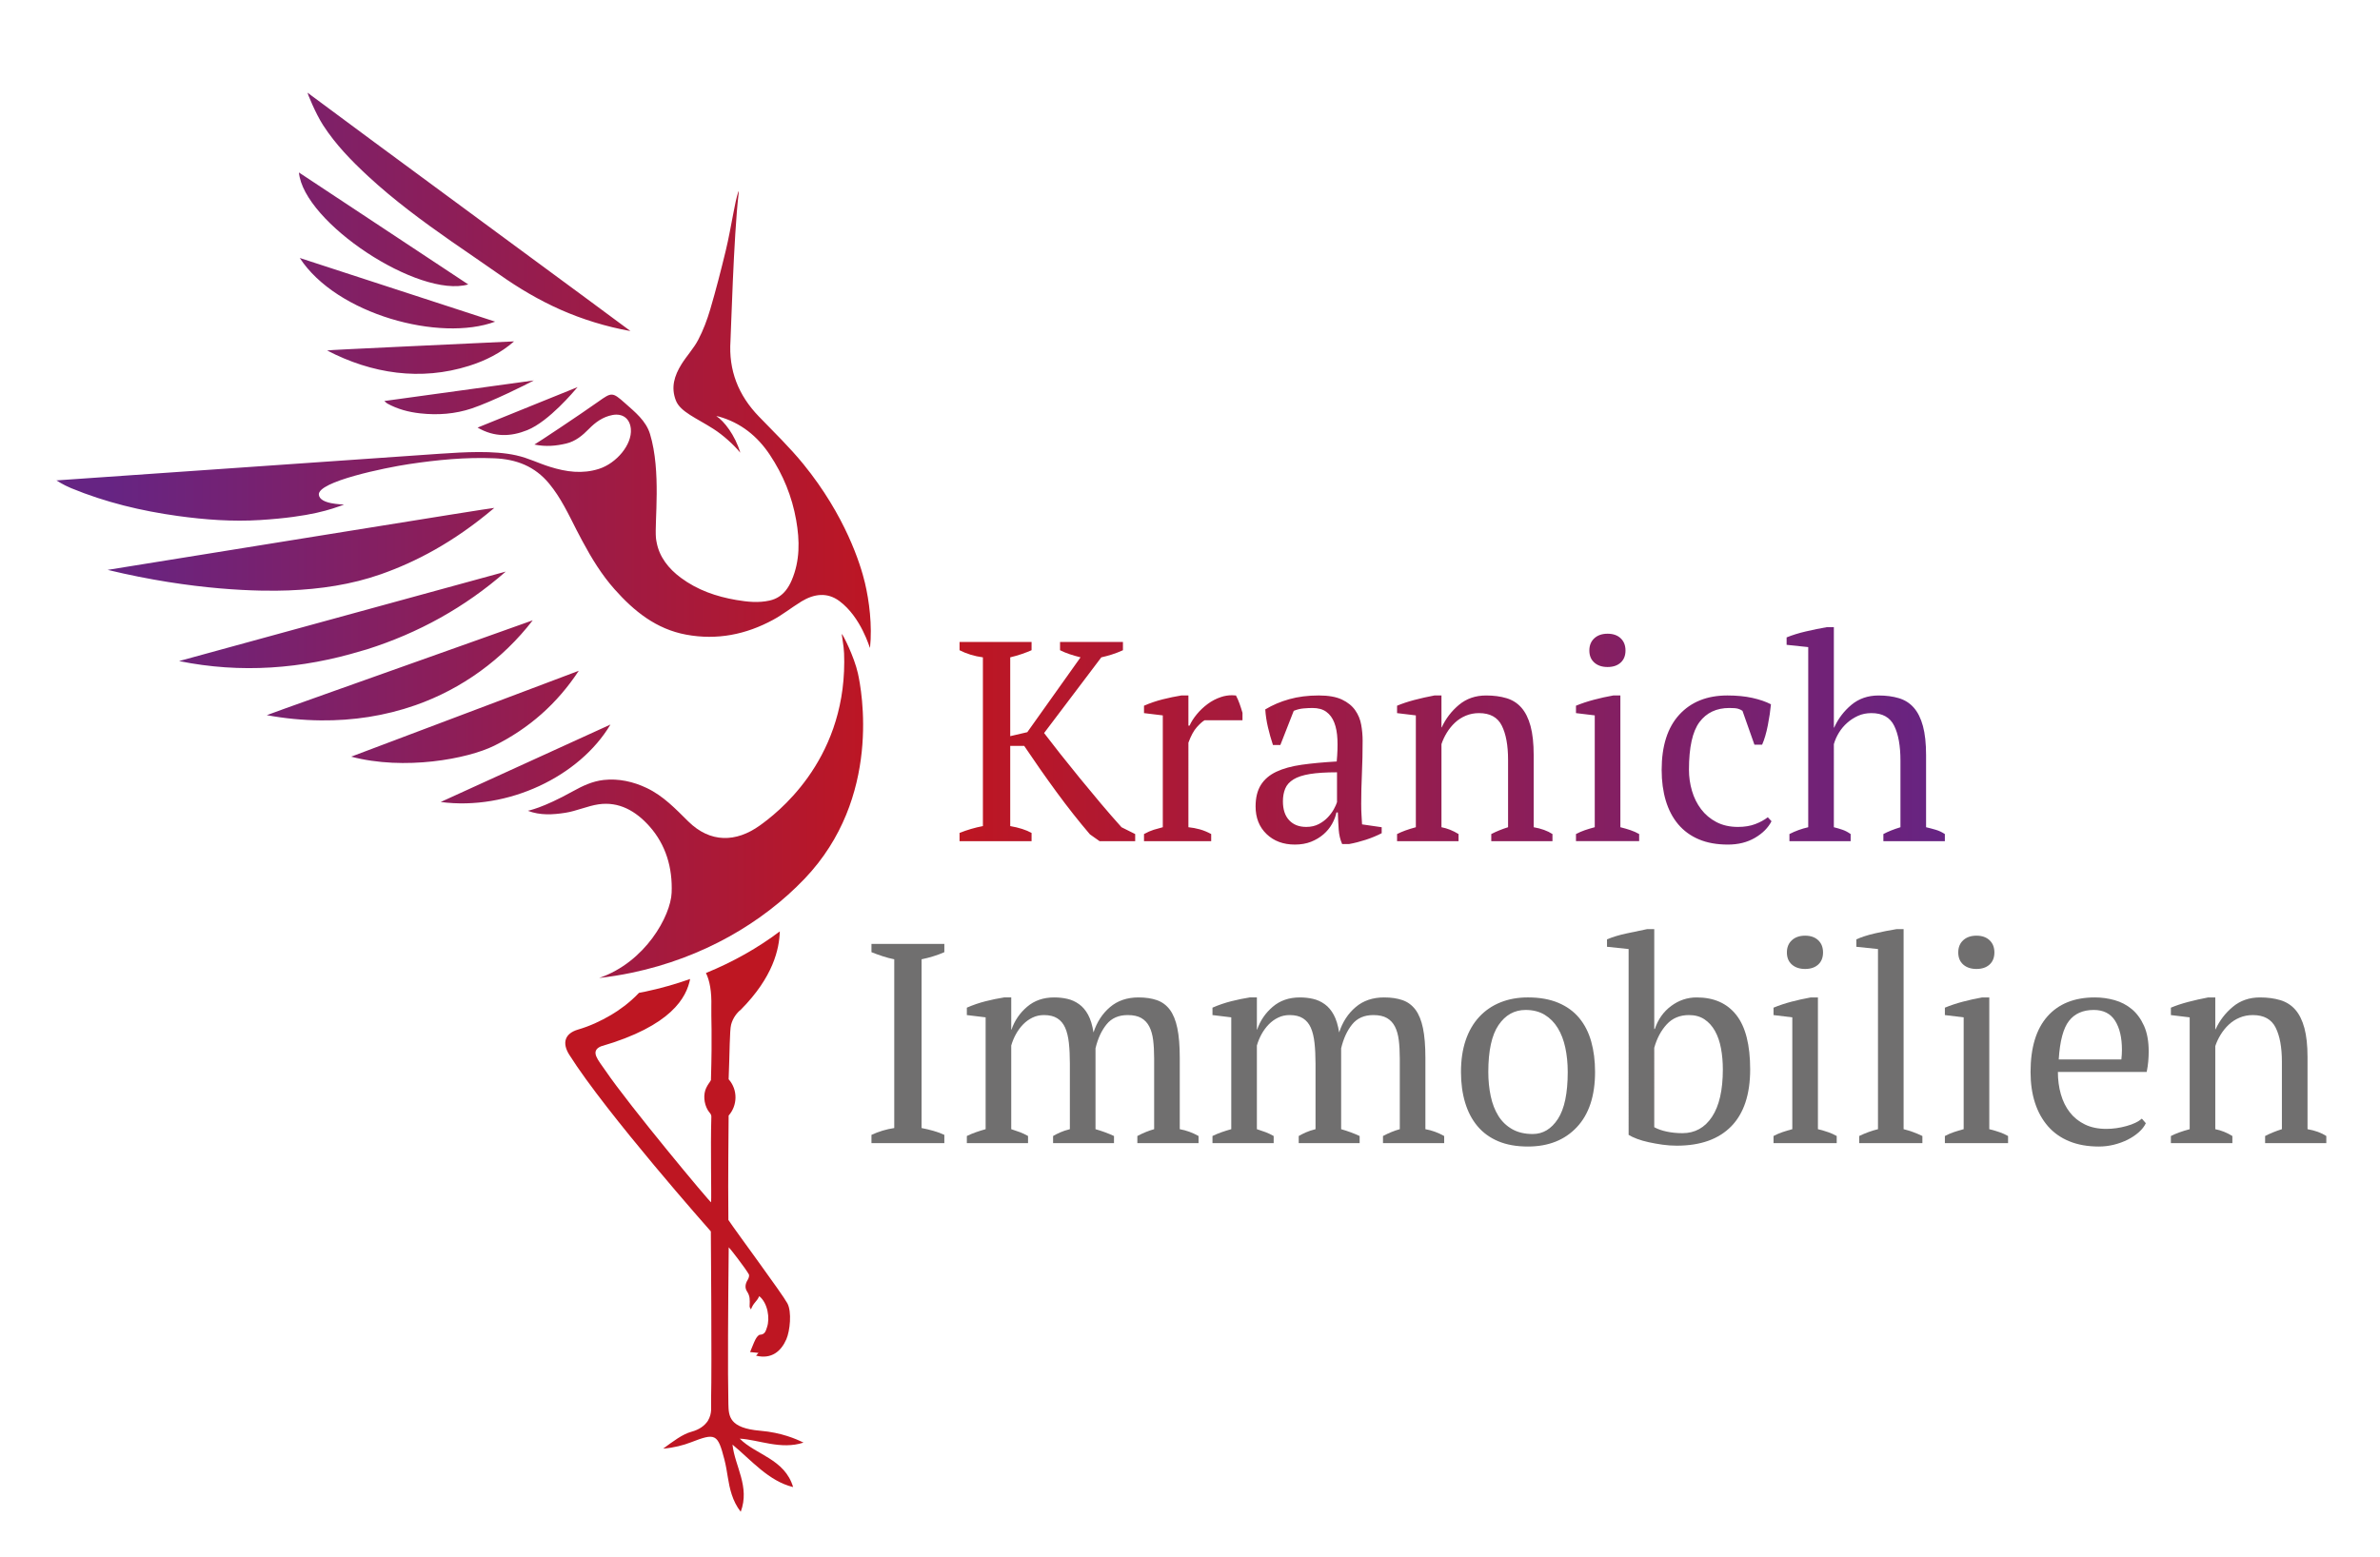 <?xml version="1.0" encoding="utf-8"?>
<!-- Generator: Adobe Illustrator 16.0.4, SVG Export Plug-In . SVG Version: 6.00 Build 0)  -->
<!DOCTYPE svg PUBLIC "-//W3C//DTD SVG 1.0//EN" "http://www.w3.org/TR/2001/REC-SVG-20010904/DTD/svg10.dtd">
<svg version="1.0" id="Ebene_1" xmlns="http://www.w3.org/2000/svg" xmlns:xlink="http://www.w3.org/1999/xlink" x="0px" y="0px"
	 width="301px" height="197px" viewBox="0 0 301 197" enable-background="new 0 0 301 197" xml:space="preserve">
<g>
	<defs>
		<path id="SVGID_1_" d="M163.043,103.769c-0.528-0.563-0.792-1.361-0.792-2.394c0-0.6,0.096-1.134,0.289-1.601
			c0.191-0.47,0.539-0.859,1.043-1.171c0.504-0.312,1.199-0.54,2.088-0.685c0.889-0.144,2.027-0.216,3.421-0.216v3.78
			c-0.073,0.24-0.205,0.533-0.397,0.882c-0.192,0.348-0.444,0.69-0.756,1.025c-0.312,0.336-0.695,0.624-1.151,0.864
			c-0.458,0.24-0.984,0.36-1.584,0.36C164.291,104.615,163.572,104.333,163.043,103.769 M163.061,88.451
			c-1.116,0.312-2.13,0.744-3.042,1.296c0.047,0.744,0.162,1.5,0.342,2.268c0.181,0.769,0.389,1.513,0.63,2.232h0.937l1.692-4.32
			c0.407-0.168,0.821-0.27,1.241-0.306c0.421-0.036,0.799-0.054,1.134-0.054c0.72,0,1.303,0.161,1.746,0.485
			c0.444,0.324,0.78,0.78,1.008,1.368s0.36,1.296,0.396,2.124s0.007,1.758-0.09,2.79c-1.68,0.097-3.156,0.234-4.428,0.414
			c-1.271,0.18-2.339,0.475-3.204,0.882c-0.864,0.408-1.519,0.966-1.962,1.674c-0.444,0.709-0.666,1.613-0.666,2.72
			c0,1.438,0.461,2.602,1.386,3.49c0.925,0.889,2.118,1.332,3.582,1.332c0.767,0,1.452-0.121,2.052-0.358
			c0.601-0.241,1.122-0.554,1.566-0.938c0.443-0.384,0.804-0.822,1.08-1.312c0.277-0.493,0.461-0.979,0.558-1.459h0.18
			c0.025,0.793,0.06,1.518,0.108,2.178c0.048,0.66,0.191,1.267,0.432,1.818h0.9c0.673-0.121,1.374-0.302,2.106-0.54
			c0.731-0.24,1.397-0.517,1.998-0.828v-0.756l-2.483-0.36c-0.024-0.432-0.048-0.84-0.072-1.224
			c-0.025-0.385-0.036-0.841-0.036-1.368c0-1.225,0.029-2.502,0.09-3.834s0.09-2.718,0.09-4.158c0-0.672-0.06-1.344-0.18-2.016
			c-0.119-0.673-0.371-1.284-0.757-1.835c-0.385-0.553-0.941-1.004-1.673-1.352c-0.731-0.348-1.709-0.521-2.933-0.521
			C165.419,87.983,164.178,88.139,163.061,88.451 M184.516,89.171c-0.945,0.792-1.674,1.74-2.177,2.844h-0.036v-4.031h-0.899
			c-0.89,0.168-1.74,0.359-2.558,0.575c-0.815,0.217-1.535,0.457-2.158,0.721v0.936l2.375,0.288v14.148
			c-0.982,0.264-1.774,0.552-2.375,0.863v0.9h7.775v-0.9c-0.696-0.432-1.416-0.72-2.16-0.863V94.139
			c0.168-0.504,0.396-0.989,0.685-1.458c0.288-0.468,0.63-0.888,1.024-1.26c0.397-0.372,0.854-0.666,1.369-0.882
			c0.517-0.216,1.073-0.324,1.674-0.324c1.393,0,2.352,0.528,2.879,1.584c0.529,1.057,0.793,2.497,0.793,4.32v8.532
			c-0.768,0.24-1.476,0.528-2.124,0.863v0.9h7.739v-0.9c-0.623-0.407-1.415-0.695-2.375-0.863v-9.108
			c0-1.487-0.133-2.718-0.396-3.689c-0.264-0.973-0.648-1.745-1.152-2.322c-0.504-0.576-1.134-0.979-1.89-1.206
			s-1.613-0.342-2.574-0.342C186.611,87.983,185.465,88.379,184.516,89.171 M204.029,87.983c-0.814,0.144-1.631,0.323-2.447,0.541
			c-0.815,0.215-1.571,0.467-2.267,0.755v0.936l2.374,0.288v14.148c-0.453,0.12-0.875,0.246-1.26,0.378
			c-0.383,0.132-0.756,0.294-1.114,0.485v0.9h7.99v-0.9c-0.336-0.191-0.694-0.354-1.079-0.485c-0.384-0.132-0.814-0.258-1.297-0.378
			V87.983H204.029z M212.382,90.413c-1.487,1.62-2.231,3.954-2.231,7.002c0,1.416,0.176,2.706,0.521,3.87
			c0.35,1.164,0.87,2.16,1.566,2.989c0.696,0.826,1.565,1.463,2.609,1.906c1.043,0.444,2.274,0.666,3.69,0.666
			c1.296,0,2.43-0.282,3.401-0.846c0.973-0.564,1.674-1.266,2.106-2.106l-0.468-0.504c-0.432,0.336-0.961,0.624-1.584,0.864
			c-0.624,0.24-1.355,0.36-2.196,0.36c-1.031,0-1.937-0.204-2.718-0.612c-0.779-0.407-1.426-0.954-1.944-1.638
			c-0.516-0.685-0.899-1.458-1.151-2.322s-0.379-1.752-0.379-2.664c0-2.832,0.445-4.842,1.332-6.03
			c0.89-1.188,2.149-1.781,3.78-1.781c0.504,0,0.864,0.029,1.08,0.09c0.216,0.06,0.407,0.15,0.576,0.27l1.512,4.284h0.972
			c0.289-0.647,0.528-1.464,0.721-2.448c0.193-0.983,0.324-1.872,0.396-2.664c-0.647-0.335-1.434-0.605-2.358-0.81
			c-0.922-0.204-1.974-0.306-3.149-0.306C215.898,87.983,213.869,88.793,212.382,90.413 M154.422,88.181
			c-0.612,0.204-1.177,0.498-1.693,0.883c-0.515,0.384-0.971,0.815-1.368,1.296c-0.396,0.479-0.702,0.96-0.918,1.439h-0.144v-3.815
			H149.4c-0.743,0.119-1.524,0.281-2.34,0.485c-0.817,0.204-1.609,0.475-2.377,0.811v0.936l2.377,0.288v14.148
			c-0.383,0.096-0.768,0.204-1.153,0.323c-0.382,0.12-0.792,0.301-1.224,0.54v0.9h8.497v-0.9c-0.479-0.264-0.961-0.461-1.441-0.594
			c-0.479-0.132-0.96-0.222-1.44-0.27V93.959c0.313-0.864,0.666-1.518,1.062-1.962c0.397-0.443,0.727-0.738,0.991-0.882h4.787
			v-0.937c-0.118-0.407-0.245-0.798-0.377-1.17c-0.133-0.371-0.282-0.714-0.451-1.025c-0.169-0.019-0.336-0.028-0.504-0.028
			C155.336,87.955,154.873,88.03,154.422,88.181 M134.064,81.215v1.044c0.384,0.192,0.792,0.36,1.224,0.504
			c0.432,0.145,0.888,0.276,1.368,0.396l-6.732,9.468l-2.16,0.504v-9.972c0.503-0.12,0.985-0.258,1.44-0.414
			c0.456-0.156,0.875-0.318,1.259-0.486v-1.044h-9.108v1.044c0.89,0.456,1.873,0.756,2.953,0.9v21.348
			c-1.009,0.192-1.992,0.48-2.953,0.864v1.044h9.108v-1.044c-0.695-0.384-1.595-0.672-2.699-0.864v-10.15h1.764
			c1.32,1.967,2.681,3.911,4.086,5.832c1.403,1.919,2.814,3.706,4.229,5.362l1.224,0.864h4.5v-0.9l-1.728-0.863
			c-0.865-0.96-1.746-1.975-2.647-3.042c-0.9-1.068-1.775-2.124-2.627-3.168c-0.853-1.044-1.668-2.059-2.448-3.042
			c-0.779-0.984-1.47-1.872-2.071-2.664l7.236-9.576c0.432-0.096,0.876-0.216,1.332-0.36c0.457-0.143,0.925-0.324,1.404-0.54v-1.044
			H134.064z M201.636,80.747c-0.419,0.384-0.63,0.9-0.63,1.548c0,0.648,0.211,1.158,0.63,1.53c0.42,0.372,0.979,0.558,1.675,0.558
			c0.696,0,1.248-0.186,1.655-0.558s0.612-0.882,0.612-1.53c0-0.647-0.205-1.164-0.612-1.548s-0.959-0.576-1.655-0.576
			C202.615,80.171,202.056,80.363,201.636,80.747 M231.029,79.343c-0.839,0.145-1.722,0.324-2.646,0.54
			c-0.924,0.216-1.733,0.468-2.429,0.756v0.937l2.735,0.288v22.788c-0.84,0.191-1.632,0.479-2.377,0.863v0.9h7.74v-0.9
			c-0.335-0.239-0.677-0.42-1.025-0.54c-0.347-0.119-0.713-0.228-1.098-0.323V94.139c0.144-0.504,0.36-0.989,0.647-1.458
			c0.289-0.468,0.637-0.882,1.045-1.24c0.407-0.361,0.864-0.655,1.367-0.884c0.504-0.228,1.068-0.342,1.692-0.342
			c1.393,0,2.352,0.534,2.879,1.603c0.529,1.067,0.792,2.539,0.792,4.409v8.425c-0.863,0.264-1.584,0.552-2.159,0.863v0.9h7.775
			v-0.9c-0.359-0.239-0.744-0.42-1.15-0.54c-0.408-0.119-0.817-0.228-1.225-0.323v-9.108c0-1.487-0.133-2.718-0.396-3.689
			c-0.264-0.973-0.648-1.745-1.152-2.322c-0.503-0.576-1.134-0.979-1.89-1.206c-0.755-0.228-1.613-0.342-2.574-0.342
			c-1.343,0-2.49,0.396-3.438,1.188c-0.945,0.792-1.674,1.752-2.178,2.88h-0.035V79.343H231.029z"/>
	</defs>
	<clipPath id="SVGID_2_">
		<use xlink:href="#SVGID_1_"  overflow="visible"/>
	</clipPath>
	
		<linearGradient id="SVGID_3_" gradientUnits="userSpaceOnUse" x1="32.713" y1="238.968" x2="33.713" y2="238.968" gradientTransform="matrix(124.614 0 0 124.614 -3955.115 -29685.621)">
		<stop  offset="0" style="stop-color:#BE1622"/>
		<stop  offset="1" style="stop-color:#662483"/>
	</linearGradient>
	<rect x="121.355" y="79.343" clip-path="url(#SVGID_2_)" fill="url(#SVGID_3_)" width="124.614" height="27.504"/>
</g>
<g>
	<defs>
		<rect id="SVGID_4_" x="-250" y="-360.28" width="841.89" height="595.28"/>
	</defs>
	<clipPath id="SVGID_5_">
		<use xlink:href="#SVGID_4_"  overflow="visible"/>
	</clipPath>
	<path clip-path="url(#SVGID_5_)" fill="#706F6F" d="M119.432,144.615h-9.217v-1.044c0.937-0.433,1.897-0.721,2.881-0.864v-21.348
		c-0.48-0.097-0.961-0.223-1.44-0.379c-0.481-0.155-0.96-0.329-1.441-0.521v-1.044h9.217v1.044c-0.432,0.192-0.9,0.366-1.404,0.521
		c-0.504,0.156-0.996,0.282-1.477,0.379v21.348c0.504,0.096,1.008,0.216,1.513,0.36c0.504,0.144,0.96,0.312,1.368,0.504V144.615z"/>
	<path clip-path="url(#SVGID_5_)" fill="#706F6F" d="M140.887,144.615h-7.703v-0.9c0.239-0.144,0.533-0.293,0.881-0.45
		c0.347-0.155,0.761-0.293,1.242-0.414v-8.315c0-0.96-0.041-1.823-0.125-2.592c-0.085-0.768-0.24-1.41-0.469-1.927
		c-0.228-0.516-0.558-0.912-0.99-1.188c-0.432-0.276-0.996-0.414-1.691-0.414c-0.529,0-1.014,0.107-1.458,0.324
		c-0.445,0.216-0.841,0.504-1.189,0.863c-0.348,0.36-0.647,0.77-0.899,1.225c-0.252,0.456-0.451,0.936-0.595,1.439v10.584
		c0.385,0.121,0.75,0.246,1.098,0.378c0.348,0.133,0.69,0.294,1.027,0.486v0.9h-7.74v-0.9c0.336-0.167,0.707-0.324,1.115-0.468
		c0.408-0.145,0.828-0.275,1.261-0.396v-14.147l-2.376-0.288v-0.937c0.767-0.336,1.552-0.605,2.357-0.81
		c0.805-0.203,1.59-0.366,2.358-0.486h0.9v4.068h0.037c0.383-1.128,1.037-2.088,1.961-2.88c0.924-0.792,2.07-1.188,3.438-1.188
		c0.577,0,1.128,0.061,1.657,0.181c0.527,0.119,1.019,0.342,1.475,0.666c0.456,0.323,0.84,0.773,1.153,1.35
		c0.311,0.576,0.54,1.32,0.683,2.232c0.432-1.319,1.128-2.389,2.088-3.204c0.96-0.815,2.16-1.225,3.601-1.225
		c0.887,0,1.661,0.115,2.321,0.343c0.66,0.229,1.207,0.63,1.639,1.205c0.431,0.576,0.75,1.357,0.953,2.341
		c0.204,0.983,0.306,2.231,0.306,3.743v9.036c0.817,0.145,1.608,0.433,2.376,0.864v0.9h-7.739v-0.9
		c0.719-0.383,1.427-0.671,2.123-0.864v-8.964c0-0.864-0.042-1.631-0.125-2.304c-0.085-0.672-0.247-1.242-0.486-1.71
		c-0.24-0.468-0.576-0.828-1.008-1.08c-0.433-0.252-1.009-0.378-1.728-0.378c-1.153,0-2.047,0.396-2.682,1.188
		c-0.637,0.792-1.099,1.801-1.387,3.024v10.224c0.84,0.241,1.62,0.529,2.34,0.864V144.615z"/>
	<path clip-path="url(#SVGID_5_)" fill="#706F6F" d="M171.955,144.615h-7.705v-0.9c0.24-0.144,0.534-0.293,0.883-0.45
		c0.347-0.155,0.762-0.293,1.242-0.414v-8.315c0-0.96-0.043-1.823-0.127-2.592c-0.084-0.768-0.24-1.41-0.467-1.927
		c-0.228-0.516-0.558-0.912-0.99-1.188c-0.433-0.276-0.996-0.414-1.692-0.414c-0.529,0-1.015,0.107-1.458,0.324
		c-0.445,0.216-0.84,0.504-1.188,0.863c-0.349,0.36-0.648,0.77-0.9,1.225c-0.252,0.456-0.45,0.936-0.594,1.439v10.584
		c0.383,0.121,0.75,0.246,1.098,0.378c0.347,0.133,0.689,0.294,1.025,0.486v0.9h-7.739v-0.9c0.335-0.167,0.708-0.324,1.116-0.468
		c0.407-0.145,0.828-0.275,1.26-0.396v-14.147l-2.376-0.288v-0.937c0.767-0.336,1.553-0.605,2.358-0.81
		c0.803-0.203,1.589-0.366,2.358-0.486h0.9v4.068h0.035c0.385-1.128,1.038-2.088,1.963-2.88c0.924-0.792,2.069-1.188,3.438-1.188
		c0.576,0,1.127,0.061,1.656,0.181c0.527,0.119,1.019,0.342,1.475,0.666c0.456,0.323,0.84,0.773,1.153,1.35
		c0.311,0.576,0.54,1.32,0.684,2.232c0.432-1.319,1.127-2.389,2.088-3.204c0.959-0.815,2.158-1.225,3.6-1.225
		c0.887,0,1.662,0.115,2.322,0.343c0.659,0.229,1.205,0.63,1.638,1.205c0.431,0.576,0.749,1.357,0.954,2.341
		c0.203,0.983,0.306,2.231,0.306,3.743v9.036c0.815,0.145,1.608,0.433,2.375,0.864v0.9h-7.739v-0.9
		c0.721-0.383,1.428-0.671,2.125-0.864v-8.964c0-0.864-0.043-1.631-0.128-2.304c-0.084-0.672-0.245-1.242-0.485-1.71
		s-0.575-0.828-1.008-1.08c-0.432-0.252-1.009-0.378-1.728-0.378c-1.151,0-2.046,0.396-2.683,1.188
		c-0.636,0.792-1.098,1.801-1.385,3.024v10.224c0.84,0.241,1.619,0.529,2.34,0.864V144.615z"/>
	<path clip-path="url(#SVGID_5_)" fill="#706F6F" d="M188.227,135.615c0,1.08,0.102,2.101,0.306,3.06
		c0.204,0.961,0.528,1.794,0.971,2.502c0.445,0.709,1.027,1.267,1.746,1.674c0.722,0.409,1.584,0.612,2.592,0.612
		c1.298,0,2.359-0.636,3.188-1.908c0.828-1.271,1.242-3.252,1.242-5.939c0-1.104-0.104-2.13-0.307-3.078
		c-0.204-0.947-0.521-1.776-0.954-2.484c-0.432-0.708-0.984-1.265-1.655-1.674c-0.673-0.407-1.477-0.612-2.412-0.612
		c-1.417,0-2.556,0.637-3.42,1.908C188.658,130.947,188.227,132.927,188.227,135.615 M184.771,135.615
		c0-1.513,0.198-2.851,0.594-4.015s0.965-2.147,1.71-2.952c0.744-0.804,1.638-1.416,2.681-1.836c1.046-0.42,2.202-0.63,3.476-0.63
		c1.488,0,2.771,0.229,3.852,0.685c1.08,0.456,1.962,1.098,2.646,1.926c0.684,0.828,1.188,1.818,1.512,2.97
		c0.324,1.152,0.486,2.437,0.486,3.853c0,3.023-0.77,5.353-2.306,6.983c-1.534,1.632-3.599,2.448-6.19,2.448
		c-1.439,0-2.688-0.222-3.744-0.666c-1.057-0.444-1.932-1.08-2.628-1.908s-1.218-1.824-1.566-2.987
		C184.944,138.321,184.771,137.031,184.771,135.615"/>
	<path clip-path="url(#SVGID_5_)" fill="#706F6F" d="M213.605,128.415c-1.152,0-2.088,0.391-2.807,1.169
		c-0.721,0.781-1.249,1.771-1.584,2.972V142.6c0.432,0.239,0.959,0.426,1.584,0.558c0.623,0.132,1.282,0.198,1.979,0.198
		c1.584,0,2.831-0.69,3.743-2.07s1.369-3.378,1.369-5.995c0-0.935-0.078-1.823-0.234-2.664c-0.157-0.839-0.409-1.57-0.756-2.194
		c-0.349-0.624-0.793-1.116-1.332-1.477C215.028,128.595,214.373,128.415,213.605,128.415 M205.975,120.063l-2.736-0.288v-0.938
		c0.744-0.311,1.578-0.562,2.502-0.756c0.923-0.19,1.781-0.372,2.574-0.54h0.9v12.638h0.071c0.407-1.225,1.099-2.196,2.069-2.916
		c0.973-0.722,2.047-1.08,3.223-1.08c2.184,0,3.857,0.743,5.021,2.231s1.746,3.78,1.746,6.875c0,3.169-0.798,5.569-2.394,7.201
		c-1.597,1.632-3.894,2.448-6.894,2.448c-0.602,0-1.201-0.042-1.801-0.126c-0.6-0.085-1.177-0.188-1.728-0.308
		c-0.553-0.119-1.05-0.263-1.494-0.431s-0.798-0.336-1.062-0.504V120.063z"/>
	<path clip-path="url(#SVGID_5_)" fill="#706F6F" d="M225.99,120.495c0-0.648,0.21-1.164,0.63-1.548
		c0.42-0.385,0.977-0.576,1.675-0.576c0.695,0,1.247,0.191,1.655,0.576c0.406,0.384,0.611,0.899,0.611,1.548
		c0,0.647-0.205,1.158-0.611,1.53c-0.408,0.371-0.96,0.558-1.655,0.558c-0.698,0-1.255-0.187-1.675-0.558
		C226.2,121.653,225.99,121.143,225.99,120.495 M232.29,144.615h-7.991v-0.9c0.359-0.192,0.731-0.354,1.115-0.486
		c0.384-0.132,0.805-0.257,1.26-0.378v-14.147l-2.375-0.288v-0.937c0.695-0.288,1.451-0.54,2.267-0.756
		c0.816-0.216,1.633-0.396,2.448-0.54h0.9v16.668c0.479,0.121,0.912,0.246,1.297,0.378c0.383,0.133,0.743,0.294,1.079,0.486V144.615
		z"/>
	<path clip-path="url(#SVGID_5_)" fill="#706F6F" d="M243.125,144.615h-7.991v-0.9c0.792-0.383,1.584-0.671,2.376-0.864v-22.788
		l-2.737-0.287v-0.937c0.624-0.288,1.405-0.54,2.34-0.756c0.938-0.216,1.849-0.396,2.737-0.54h0.9v25.308
		c0.791,0.193,1.584,0.481,2.375,0.864V144.615z"/>
	<path clip-path="url(#SVGID_5_)" fill="#706F6F" d="M247.662,120.495c0-0.648,0.209-1.164,0.629-1.548
		c0.42-0.385,0.979-0.576,1.675-0.576s1.247,0.191,1.655,0.576c0.407,0.384,0.612,0.899,0.612,1.548c0,0.647-0.205,1.158-0.612,1.53
		c-0.408,0.371-0.959,0.558-1.655,0.558s-1.255-0.187-1.675-0.558C247.871,121.653,247.662,121.143,247.662,120.495
		 M253.961,144.615h-7.991v-0.9c0.36-0.192,0.731-0.354,1.116-0.486c0.383-0.132,0.804-0.257,1.26-0.378v-14.147l-2.376-0.288
		v-0.937c0.696-0.288,1.452-0.54,2.268-0.756s1.632-0.396,2.448-0.54h0.9v16.668c0.479,0.121,0.912,0.246,1.296,0.378
		c0.384,0.133,0.743,0.294,1.079,0.486V144.615z"/>
	<path clip-path="url(#SVGID_5_)" fill="#706F6F" d="M264.797,127.768c-1.367,0-2.411,0.462-3.131,1.386
		c-0.721,0.923-1.152,2.549-1.298,4.878h7.921c0.023-0.216,0.041-0.426,0.055-0.63c0.012-0.204,0.018-0.402,0.018-0.594
		c0-1.536-0.288-2.76-0.863-3.673C266.922,128.224,266.021,127.768,264.797,127.768 M271.386,142.096
		c-0.193,0.407-0.492,0.792-0.9,1.15c-0.409,0.361-0.876,0.672-1.403,0.938c-0.529,0.264-1.104,0.474-1.729,0.63
		c-0.625,0.155-1.26,0.233-1.908,0.233c-1.416,0-2.664-0.223-3.745-0.666c-1.079-0.443-1.979-1.08-2.698-1.907
		c-0.721-0.828-1.267-1.818-1.64-2.972c-0.372-1.15-0.557-2.446-0.557-3.887c0-3.073,0.708-5.413,2.124-7.02
		c1.416-1.608,3.42-2.412,6.012-2.412c0.84,0,1.668,0.114,2.484,0.342c0.814,0.228,1.541,0.606,2.178,1.134
		c0.635,0.528,1.152,1.23,1.548,2.106s0.595,1.962,0.595,3.258c0,0.408-0.019,0.822-0.055,1.242c-0.035,0.42-0.102,0.87-0.198,1.35
		h-11.231c0,1.007,0.126,1.95,0.378,2.826s0.63,1.637,1.134,2.286c0.504,0.646,1.139,1.158,1.908,1.529
		c0.767,0.373,1.668,0.559,2.699,0.559c0.84,0,1.692-0.12,2.557-0.361c0.864-0.238,1.511-0.551,1.943-0.935L271.386,142.096z"/>
	<path clip-path="url(#SVGID_5_)" fill="#706F6F" d="M294.209,144.615h-7.74v-0.9c0.647-0.335,1.354-0.623,2.124-0.864v-8.531
		c0-1.823-0.265-3.265-0.792-4.32s-1.488-1.584-2.88-1.584c-0.602,0-1.158,0.107-1.674,0.324c-0.518,0.216-0.973,0.51-1.368,0.882
		c-0.396,0.372-0.738,0.792-1.025,1.26c-0.289,0.468-0.518,0.954-0.685,1.458v10.512c0.743,0.145,1.464,0.433,2.16,0.864v0.9h-7.776
		v-0.9c0.599-0.312,1.392-0.6,2.377-0.864v-14.147l-2.377-0.288v-0.937c0.624-0.263,1.344-0.504,2.16-0.72
		c0.815-0.216,1.668-0.408,2.557-0.576h0.899v4.032h0.036c0.504-1.104,1.229-2.052,2.178-2.844s2.094-1.188,3.437-1.188
		c0.961,0,1.819,0.115,2.575,0.343c0.755,0.229,1.386,0.63,1.891,1.205c0.504,0.576,0.888,1.351,1.152,2.322
		c0.263,0.973,0.396,2.203,0.396,3.69v9.107c0.96,0.168,1.751,0.456,2.376,0.864V144.615z"/>
</g>
<g>
	<defs>
		<path id="SVGID_6_" d="M55.735,101.459c8.523,1.123,17.576-3.251,21.467-9.795C69.986,94.957,62.861,98.208,55.735,101.459
			 M44.416,95.723c6.724,1.781,14.715,0.289,18.09-1.384c4.391-2.176,7.963-5.325,10.691-9.479
			C63.657,88.461,54.116,92.062,44.416,95.723 M106.459,80.231c0.199,1.509,0.313,1.74,0.313,3.5
			c0,12.758-8.677,19.27-10.697,20.714c-2.98,2.132-6.246,2.222-9.029-0.529c-1.63-1.609-3.147-3.221-5.249-4.224
			c-1.681-0.803-3.562-1.233-5.46-1.018c-1.424,0.161-2.666,0.754-3.88,1.428c-3.921,2.181-5.636,2.435-5.698,2.473
			c1.573,0.597,3.155,0.496,4.748,0.249c1.359-0.209,2.835-0.874,4.196-1.07c2.579-0.372,4.692,0.837,6.405,2.75
			c2.115,2.361,2.959,5.291,2.834,8.433c-0.115,2.907-3.307,8.779-9.166,10.786c1.381-0.159,2.773-0.378,4.171-0.672
			c8.953-1.885,16.481-6.312,21.794-11.865c9.842-10.287,7.219-23.93,6.76-25.996c-0.473-2.126-1.928-4.982-2.036-4.982
			C106.459,80.207,106.458,80.215,106.459,80.231 M42.251,87.417c-4.876,1.737-8.513,3.039-8.511,3.058
			c2.277,0.417,4.562,0.638,6.834,0.66c4.065,0.043,8.089-0.561,11.964-1.919c5.874-2.058,11.037-5.812,14.837-10.741
			C67.218,78.545,52.163,83.885,42.251,87.417 M54.333,74.949c-10.561,2.894-21.124,5.788-31.688,8.682
			c7.833,1.59,15.528,0.998,23.086-1.29c0.225-0.068,0.452-0.124,0.677-0.194c6.507-2.06,12.386-5.306,17.556-9.836
			C60.755,73.19,57.544,74.069,54.333,74.949 M13.61,72.094c10.822,2.618,19.239,2.743,22.885,2.599
			c3.996-0.158,7.937-0.73,11.696-2.055c4.283-1.509,9.117-3.968,14.324-8.384c0,0-0.001-0.001-0.003-0.001
			C62.055,64.253,29.652,69.529,13.61,72.094 M60.4,54.094c2.134,1.241,4.206,1.158,6.278,0.325
			c2.744-1.103,5.934-4.941,6.368-5.446C72.563,49.154,64.563,52.415,60.4,54.094 M48.606,50.731
			c0.179,0.152,0.264,0.253,0.372,0.313c1.296,0.717,2.687,1.085,4.162,1.249c2.232,0.248,4.425,0.082,6.536-0.627
			c2.527-0.851,6.919-3.035,7.84-3.538C66.506,48.263,54.801,49.868,48.606,50.731 M41.37,44.337
			c5.665,2.955,11.844,3.873,17.951,1.947c2.086-0.657,4.028-1.634,5.693-3.096C57.266,43.563,41.374,44.27,41.37,44.337
			 M62.623,40.691c-8.321-2.713-16.517-5.384-24.711-8.055C42.568,39.791,55.664,43.288,62.623,40.691 M92.763,26.897
			c-0.319,1.622-0.598,3.256-0.99,4.862c-0.599,2.467-1.227,4.931-1.945,7.364c-0.389,1.325-0.884,2.643-1.523,3.864
			c-0.575,1.101-1.46,2.034-2.121,3.098c-0.891,1.438-1.36,2.912-0.702,4.589c0.563,1.436,2.632,2.225,4.774,3.604
			c1.2,0.772,2.529,1.968,3.37,2.994c-0.657-2.22-2.07-4.03-3.035-4.632c0.108,0.019,0.217,0.027,0.322,0.058
			c2.777,0.783,4.883,2.481,6.457,4.851c1.674,2.518,2.8,5.265,3.324,8.257c0.454,2.582,0.486,5.125-0.558,7.582
			c-0.209,0.49-0.46,0.938-0.771,1.324c-0.493,0.61-1.141,1.064-2.031,1.263c-1.424,0.318-2.817,0.166-4.23-0.073
			c-2.539-0.434-4.914-1.263-6.995-2.807c-1.557-1.155-2.734-2.642-3.07-4.516c-0.033-0.173-0.067-0.345-0.082-0.525
			c-0.185-2.036,0.684-8.426-0.747-13.14c-0.511-1.685-1.892-2.778-3.164-3.911c-1.611-1.433-1.689-1.389-3.406-0.171
			c-2.275,1.614-7.61,5.164-8.055,5.408c1.442,0.298,2.742,0.175,4.026-0.13c1.16-0.276,2.045-1.005,2.863-1.842
			c0.831-0.849,1.762-1.529,2.977-1.763c1.306-0.248,2.223,0.458,2.333,1.77c0.169,1.977-1.822,4.335-4.034,5.042
			c-2.099,0.671-4.129,0.385-6.173-0.251c-1.558-0.483-2.716-1.11-4.308-1.464c-2.871-0.635-6.538-0.404-9.621-0.199
			c-3.601,0.24-48.515,3.373-48.515,3.373s0.838,0.557,1.859,0.979c4.33,1.79,8.855,2.878,13.5,3.521
			c3.461,0.477,6.929,0.732,10.41,0.513c6.489-0.41,8.989-1.368,10.613-1.952c-0.257-0.048-3.06-0.033-3.191-1.244
			c-0.184-1.672,8.431-3.434,11.398-3.879c3.579-0.537,7.165-0.889,10.784-0.737c2.814,0.116,5.135,1.017,6.943,3.202
			c1.471,1.78,2.439,3.852,3.474,5.886c0.239,0.473,0.49,0.939,0.741,1.407c1.155,2.16,2.431,4.245,4.068,6.085
			c2.459,2.767,5.252,5.03,9.051,5.733c3.909,0.723,7.559-0.016,10.999-1.882c1.197-0.649,2.277-1.511,3.439-2.231
			c0.049-0.029,0.098-0.064,0.147-0.095c1.571-0.95,3.239-1.196,4.792-0.041c2.762,2.057,3.812,5.923,3.87,5.931
			c0.298-2.874-0.108-5.967-0.639-8.217c-0.562-2.377-2.476-8.508-7.782-15.032c-1.735-2.132-3.727-4.056-5.636-6.032
			c-2.598-2.688-3.842-5.84-3.59-9.572c0.053-0.784,0.402-13.229,1.019-18.559c0.022-0.187,0.02-0.217-0.002-0.408
			C93.105,25.074,92.943,25.987,92.763,26.897 M59.218,35.982c-7.136-4.721-14.248-9.426-21.412-14.163
			C38.394,28.168,52.982,37.782,59.218,35.982 M40.876,15.857c1.568,2.423,3.57,4.48,5.679,6.434
			c3.278,3.036,6.866,5.68,10.522,8.234c2.023,1.413,4.073,2.785,6.089,4.208c2.431,1.716,4.979,3.225,7.697,4.433
			c2.727,1.212,5.83,2.177,8.87,2.713c-0.256-0.24-35.78-26.344-40.843-30.156c-0.001,0-0.001-0.001-0.001-0.001
			C38.848,11.722,39.868,14.299,40.876,15.857"/>
	</defs>
	<clipPath id="SVGID_7_">
		<use xlink:href="#SVGID_6_"  overflow="visible"/>
	</clipPath>
	
		<linearGradient id="SVGID_8_" gradientUnits="userSpaceOnUse" x1="32.11" y1="238.959" x2="33.11" y2="238.959" gradientTransform="matrix(98.61 0 0 98.61 -3153.404 -23495.984)">
		<stop  offset="0" style="stop-color:#662483"/>
		<stop  offset="0.01" style="stop-color:#662483"/>
		<stop  offset="1" style="stop-color:#BE1622"/>
	</linearGradient>
	<rect x="7.133" y="11.722" clip-path="url(#SVGID_7_)" fill="url(#SVGID_8_)" width="104.45" height="112.001"/>
</g>
<g>
	<defs>
		<rect id="SVGID_9_" x="-250" y="-360.28" width="841.89" height="595.28"/>
	</defs>
	<clipPath id="SVGID_10_">
		<use xlink:href="#SVGID_9_"  overflow="visible"/>
	</clipPath>
	<path clip-path="url(#SVGID_10_)" fill="#BE1622" d="M93.703,127.723c4.092-4.129,4.856-7.681,4.918-9.893
		c-2.755,2.079-5.898,3.861-9.341,5.264c0.47,0.933,0.737,2.342,0.683,4.255c-0.036,1.279,0.127,3.358-0.05,9.296
		c-0.207,0.374-0.343,0.462-0.596,0.983c-0.388,0.8-0.307,1.955,0.199,2.813c0.199,0.339,0.486,0.496,0.447,0.907
		c-0.116,3.777,0.029,9.775-0.031,10.75c-0.001,0.184-10.348-12.217-13.375-16.678c-0.878-1.294-1.979-2.417-0.573-3.042
		c8.991-2.604,10.843-6.225,11.297-8.526c-1.844,0.65-3.762,1.196-5.75,1.615c-0.24,0.051-0.478,0.09-0.718,0.137
		c-1.198,1.278-2.593,2.246-3.516,2.79c-1.363,0.802-2.718,1.423-4.192,1.856c-1.688,0.495-2.041,1.702-1.112,3.18
		c4.648,7.386,17.908,22.354,17.908,22.354s0.138,17.017,0.031,21.267c-0.039,0.979,0.187,1.672-0.411,2.705
		c-0.421,0.618-1.074,1.102-2.07,1.373c-1.152,0.312-2.338,1.229-3.581,2.137c1.356-0.109,2.579-0.436,3.514-0.8
		c3.108-1.209,3.386-1.085,4.225,2.153c0.195,0.753,0.32,1.524,0.443,2.294c0.217,1.345,0.562,2.992,1.629,4.34
		c1.187-3.188-0.744-5.745-1.043-8.497c2.367,1.96,4.581,4.629,7.668,5.372c-1.063-3.562-4.728-4.076-6.75-6.125
		c2.402,0.127,5.187,1.438,8.062,0.5c-0.925-0.459-2.794-1.274-5.454-1.499c-3.94-0.334-4.01-1.834-4.045-3.375
		c-0.093-4.188-0.034-12.376,0.043-19.835c0.168,0.134,2.036,2.548,2.541,3.413c0.09,0.155-0.009,0.498-0.128,0.685
		c-0.313,0.489-0.406,1.015-0.103,1.479c0.4,0.61,0.362,1.058,0.332,1.828c-0.031,0.22,0.122,0.306,0.165,0.465
		c0.335-0.902,0.726-0.949,1.052-1.691c1.091,0.883,1.371,2.822,0.981,3.935c-0.144,0.409-0.217,0.921-0.898,0.95
		c-0.181,0.007-0.442,0.358-0.555,0.579c-0.264,0.516-0.431,1.027-0.687,1.611c0.327,0.033,0.677,0.067,1.064,0.105
		c-0.129,0.145-0.209,0.235-0.31,0.349c1.969,0.49,3.178-0.57,3.832-2.07c0.463-1.062,0.714-3.476,0.13-4.553
		c-0.674-1.244-6.49-9.083-7.459-10.545c-0.062-5.694,0.032-11.643,0.032-13.204c1.125-1.281,1.187-3.25,0-4.595
		c0.139-3.468,0.123-6.179,0.312-6.905C92.684,128.78,93.213,128.105,93.703,127.723"/>
</g>
</svg>
